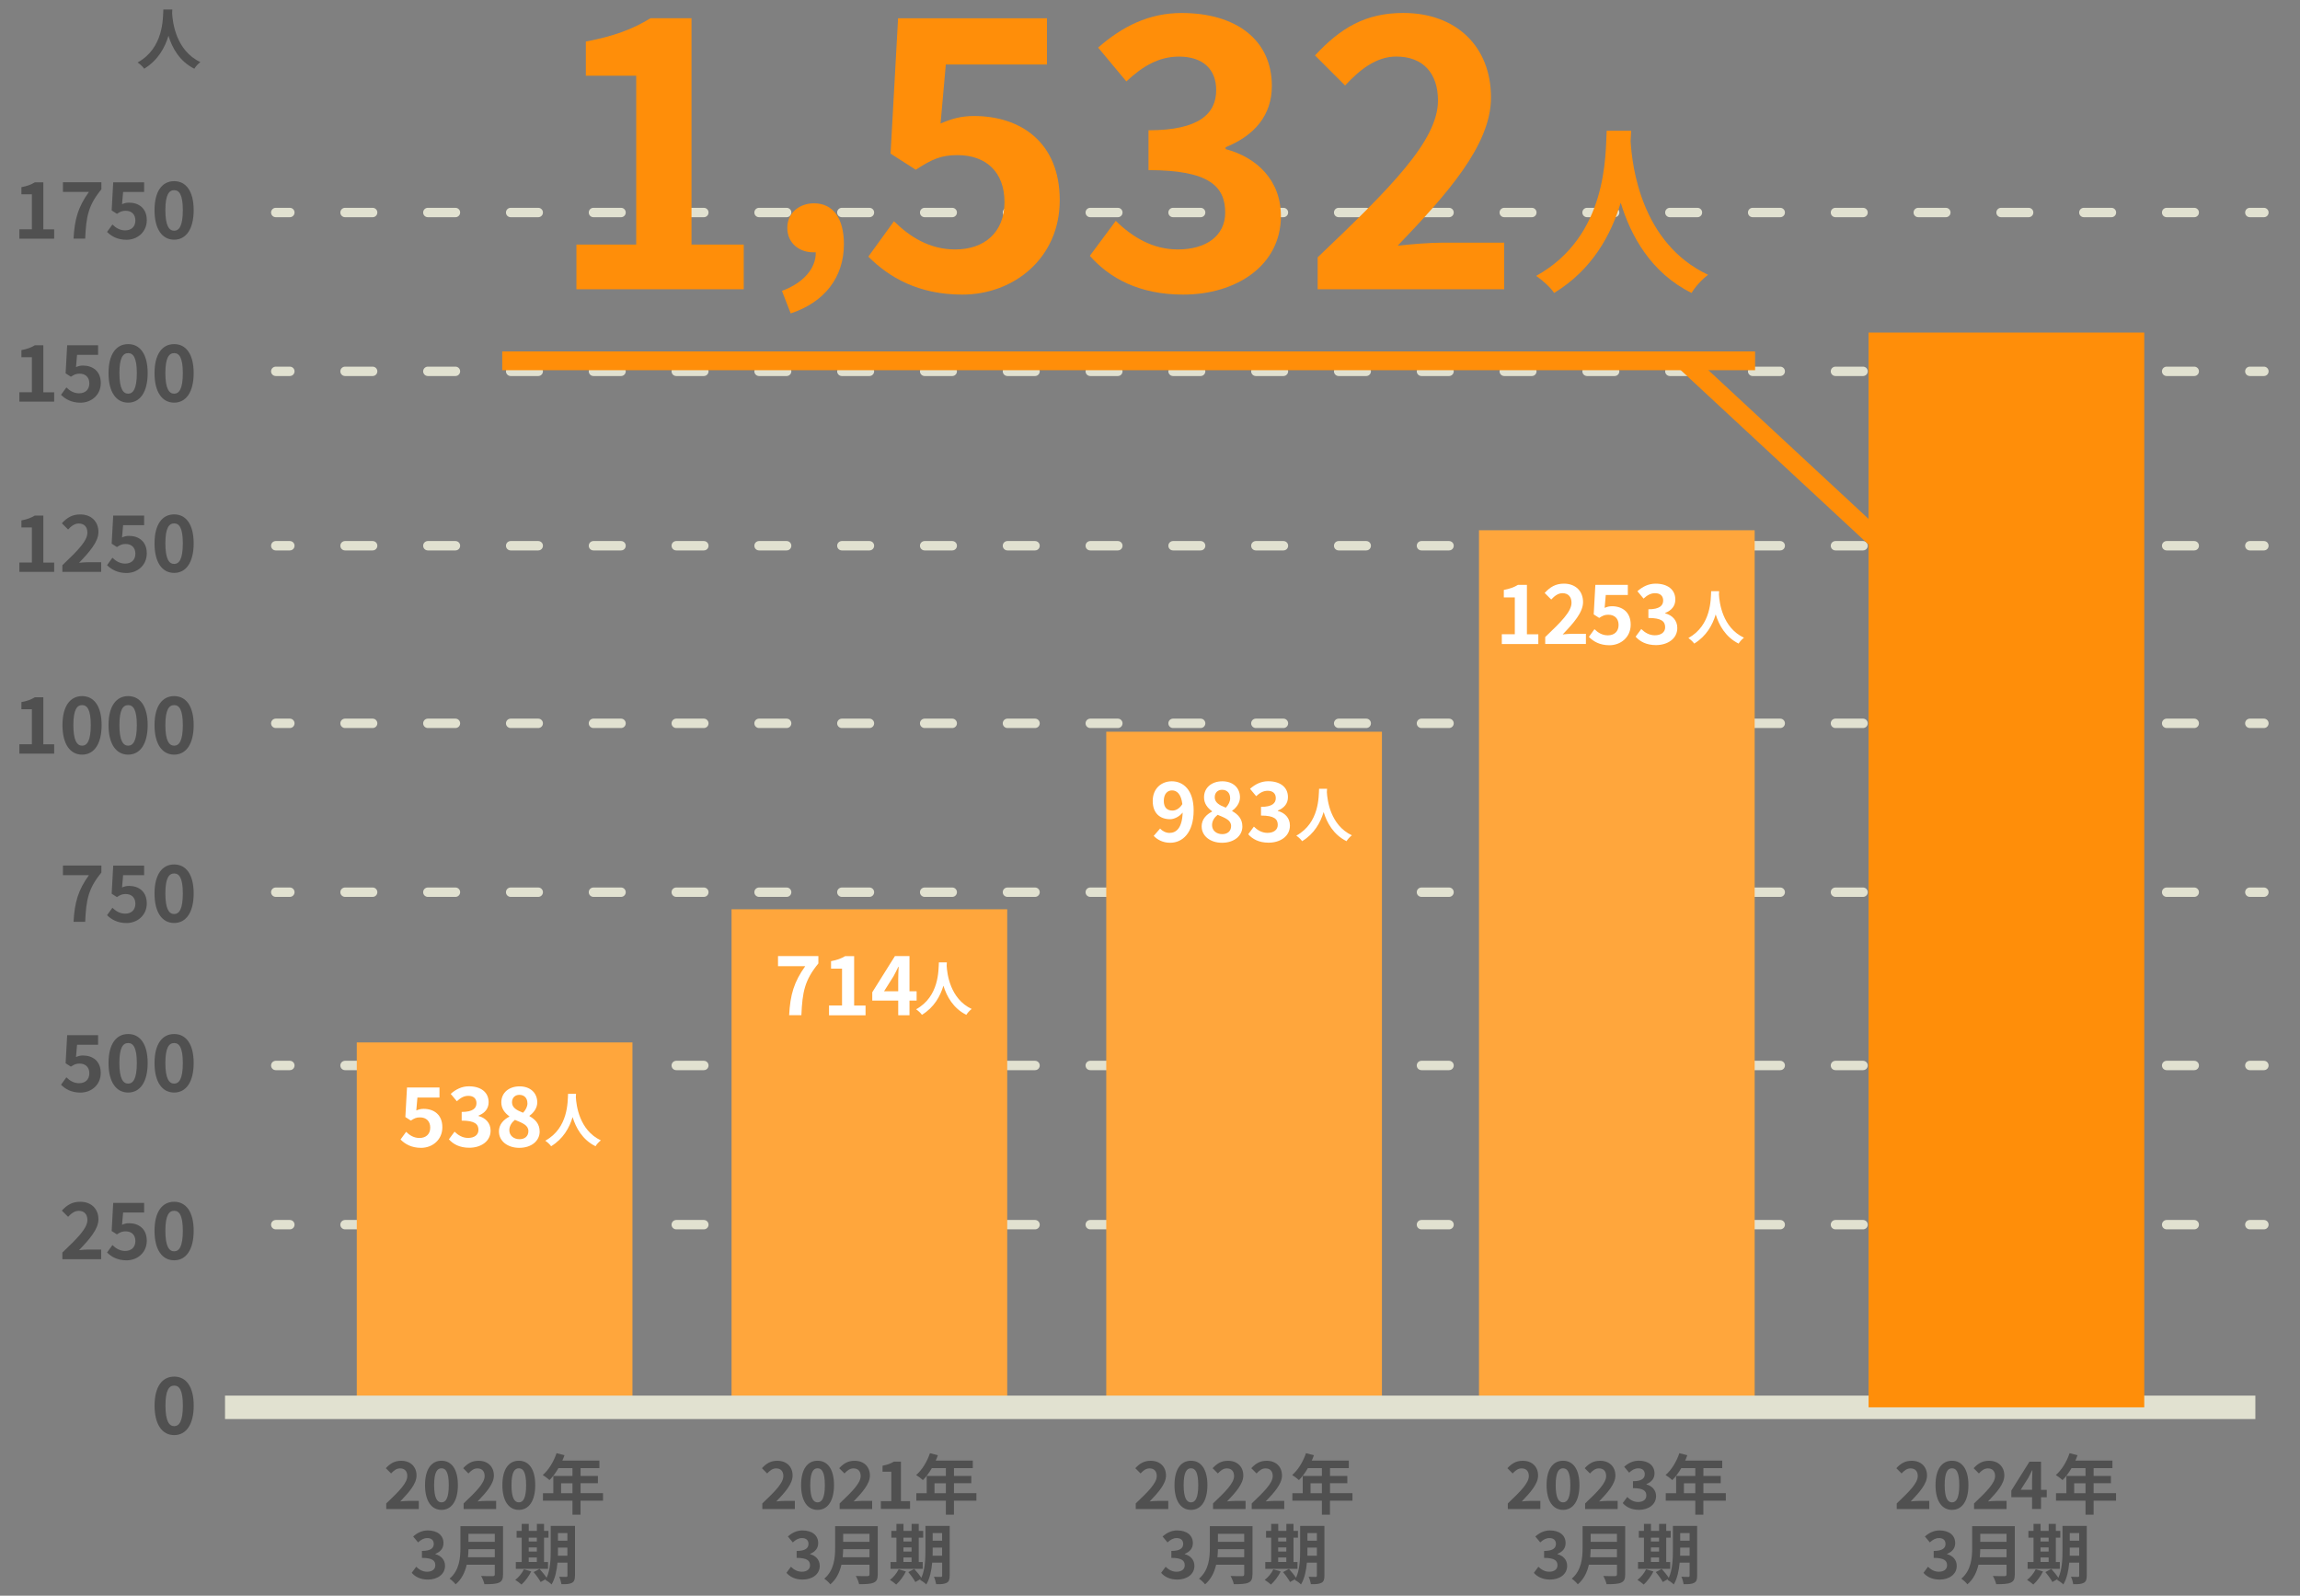 <?xml version="1.0" encoding="UTF-8"?>
<svg id="_レイヤー_2" data-name="レイヤー 2" xmlns="http://www.w3.org/2000/svg" viewBox="0 0 490 340">
  <rect x="0" y="0" width="490" height="340" fill="#808080" stroke="none"/>
  <defs>
    <style>
      .cls-1 {
        fill: #ff8e09;
      }

      .cls-1, .cls-2, .cls-3, .cls-4, .cls-5 {
        stroke-width: 0px;
      }

      .cls-6 {
        stroke-dasharray: 0 0 5.88 11.76;
      }

      .cls-6, .cls-7, .cls-3, .cls-8 {
        fill: none;
      }

      .cls-6, .cls-7, .cls-9, .cls-8 {
        stroke-miterlimit: 10;
      }

      .cls-6, .cls-9, .cls-8 {
        stroke: #e1e1d0;
      }

      .cls-6, .cls-8 {
        stroke-linecap: round;
        stroke-width: 2px;
      }

      .cls-2 {
        fill: #505050;
      }

      .cls-7 {
        stroke: #ff8e09;
        stroke-width: 4px;
      }

      .cls-9 {
        fill: #cecc67;
        stroke-width: 5px;
      }

      .cls-4 {
        fill: #fff;
      }

      .cls-5 {
        fill: #ffa63c;
      }
    </style>
  </defs>
  <g id="_レイヤー_1-2" data-name="レイヤー 1">
    <g>
      <rect class="cls-3" width="490" height="340"/>
      <g>
        <g>
          <line class="cls-8" x1="58.75" y1="260.94" x2="61.75" y2="260.94"/>
          <line class="cls-6" x1="73.51" y1="260.94" x2="473.43" y2="260.94"/>
          <line class="cls-8" x1="479.31" y1="260.94" x2="482.31" y2="260.94"/>
        </g>
        <g>
          <line class="cls-8" x1="58.75" y1="227.02" x2="61.75" y2="227.02"/>
          <line class="cls-6" x1="73.51" y1="227.02" x2="473.43" y2="227.02"/>
          <line class="cls-8" x1="479.31" y1="227.02" x2="482.31" y2="227.02"/>
        </g>
        <g>
          <line class="cls-8" x1="58.75" y1="190.1" x2="61.75" y2="190.1"/>
          <line class="cls-6" x1="73.51" y1="190.1" x2="473.43" y2="190.1"/>
          <line class="cls-8" x1="479.31" y1="190.1" x2="482.31" y2="190.1"/>
        </g>
        <g>
          <line class="cls-8" x1="58.75" y1="154.12" x2="61.75" y2="154.12"/>
          <line class="cls-6" x1="73.51" y1="154.12" x2="473.43" y2="154.12"/>
          <line class="cls-8" x1="479.31" y1="154.12" x2="482.31" y2="154.12"/>
        </g>
        <g>
          <line class="cls-8" x1="58.75" y1="116.28" x2="61.75" y2="116.28"/>
          <line class="cls-6" x1="73.51" y1="116.28" x2="473.43" y2="116.28"/>
          <line class="cls-8" x1="479.31" y1="116.28" x2="482.31" y2="116.28"/>
        </g>
        <g>
          <path class="cls-2" d="m13.29,266.88c3.21-3.06,5.33-5.16,5.33-6.94,0-1.21-.67-1.95-1.85-1.95-.9,0-1.63.6-2.26,1.28l-1.33-1.33c1.13-1.22,2.23-1.88,3.91-1.88,2.33,0,3.88,1.48,3.88,3.75,0,2.1-1.93,4.26-4.13,6.56.62-.07,1.43-.13,2.01-.13h2.7v2.06h-8.26v-1.42Z"/>
          <path class="cls-2" d="m22.82,266.85l1.13-1.56c.7.68,1.57,1.25,2.71,1.25,1.28,0,2.18-.75,2.18-2.1s-.83-2.08-2.08-2.08c-.73,0-1.13.18-1.85.65l-1.12-.72.33-5.99h6.59v2.05h-4.48l-.23,2.61c.5-.22.92-.33,1.48-.33,2.06,0,3.79,1.17,3.79,3.73s-2.03,4.18-4.31,4.18c-1.95,0-3.25-.77-4.16-1.68Z"/>
          <path class="cls-2" d="m32.92,262.24c0-4.06,1.65-6.18,4.18-6.18s4.16,2.13,4.16,6.18-1.63,6.29-4.16,6.29-4.18-2.21-4.18-6.29Zm6.03,0c0-3.33-.78-4.26-1.85-4.26s-1.87.93-1.87,4.26.8,4.38,1.87,4.38,1.85-1.03,1.85-4.38Z"/>
        </g>
        <g>
          <path class="cls-2" d="m13.01,231.11l1.13-1.56c.7.68,1.57,1.25,2.71,1.25,1.28,0,2.18-.75,2.18-2.1s-.83-2.08-2.08-2.08c-.73,0-1.13.18-1.85.65l-1.12-.72.33-5.99h6.59v2.05h-4.48l-.23,2.61c.5-.22.92-.33,1.48-.33,2.06,0,3.79,1.17,3.79,3.73s-2.03,4.18-4.31,4.18c-1.95,0-3.25-.77-4.16-1.68Z"/>
          <path class="cls-2" d="m23.12,226.5c0-4.06,1.65-6.18,4.18-6.18s4.16,2.13,4.16,6.18-1.63,6.29-4.16,6.29-4.18-2.21-4.18-6.29Zm6.03,0c0-3.33-.78-4.26-1.85-4.26s-1.87.93-1.87,4.26.8,4.38,1.87,4.38,1.85-1.03,1.85-4.38Z"/>
          <path class="cls-2" d="m32.92,226.5c0-4.06,1.65-6.18,4.18-6.18s4.16,2.13,4.16,6.18-1.63,6.29-4.16,6.29-4.18-2.21-4.18-6.29Zm6.03,0c0-3.33-.78-4.26-1.85-4.26s-1.87.93-1.87,4.26.8,4.38,1.87,4.38,1.85-1.03,1.85-4.38Z"/>
        </g>
        <g>
          <path class="cls-2" d="m18.95,186.47h-5.54v-2.05h8.19v1.5c-2.8,3.41-3.25,5.83-3.45,10.5h-2.48c.22-4.15.98-6.76,3.28-9.96Z"/>
          <path class="cls-2" d="m22.82,194.98l1.13-1.56c.7.68,1.57,1.25,2.71,1.25,1.28,0,2.18-.75,2.18-2.1s-.83-2.08-2.08-2.08c-.73,0-1.13.18-1.85.65l-1.12-.72.33-5.99h6.59v2.05h-4.48l-.23,2.61c.5-.22.92-.33,1.48-.33,2.06,0,3.79,1.17,3.79,3.73s-2.03,4.18-4.31,4.18c-1.95,0-3.25-.77-4.16-1.68Z"/>
          <path class="cls-2" d="m32.92,190.37c0-4.06,1.65-6.18,4.18-6.18s4.16,2.13,4.16,6.18-1.63,6.29-4.16,6.29-4.18-2.21-4.18-6.29Zm6.03,0c0-3.33-.78-4.26-1.85-4.26s-1.87.93-1.87,4.26.8,4.38,1.87,4.38,1.85-1.03,1.85-4.38Z"/>
        </g>
        <g>
          <path class="cls-2" d="m4.14,158.58h2.65v-7.47h-2.23v-1.51c1.23-.23,2.08-.55,2.86-1.03h1.81v10.02h2.31v1.98h-7.41v-1.98Z"/>
          <path class="cls-2" d="m13.31,154.5c0-4.06,1.65-6.18,4.18-6.18s4.16,2.13,4.16,6.18-1.63,6.29-4.16,6.29-4.18-2.21-4.18-6.29Zm6.03,0c0-3.33-.78-4.26-1.85-4.26s-1.86.93-1.86,4.26.8,4.38,1.86,4.38,1.85-1.03,1.85-4.38Z"/>
          <path class="cls-2" d="m23.12,154.5c0-4.06,1.65-6.18,4.18-6.18s4.16,2.13,4.16,6.18-1.63,6.29-4.16,6.29-4.18-2.21-4.18-6.29Zm6.03,0c0-3.33-.78-4.26-1.85-4.26s-1.86.93-1.86,4.26.8,4.38,1.86,4.38,1.85-1.03,1.85-4.38Z"/>
          <path class="cls-2" d="m32.92,154.5c0-4.06,1.65-6.18,4.18-6.18s4.16,2.13,4.16,6.18-1.63,6.29-4.16,6.29-4.18-2.21-4.18-6.29Zm6.03,0c0-3.33-.78-4.26-1.85-4.26s-1.87.93-1.87,4.26.8,4.38,1.87,4.38,1.85-1.03,1.85-4.38Z"/>
        </g>
        <g>
          <path class="cls-2" d="m4.14,119.86h2.65v-7.47h-2.23v-1.51c1.23-.23,2.08-.55,2.86-1.03h1.81v10.02h2.31v1.98h-7.41v-1.98Z"/>
          <path class="cls-2" d="m13.29,120.43c3.21-3.06,5.33-5.16,5.33-6.94,0-1.21-.67-1.95-1.85-1.95-.9,0-1.63.6-2.26,1.28l-1.33-1.33c1.13-1.22,2.23-1.88,3.91-1.88,2.33,0,3.88,1.48,3.88,3.75,0,2.1-1.93,4.26-4.13,6.56.62-.07,1.43-.13,2.01-.13h2.7v2.06h-8.26v-1.42Z"/>
          <path class="cls-2" d="m22.82,120.4l1.13-1.56c.7.68,1.57,1.25,2.71,1.25,1.28,0,2.18-.75,2.18-2.1s-.83-2.08-2.08-2.08c-.73,0-1.13.18-1.85.65l-1.12-.72.33-5.99h6.59v2.05h-4.48l-.23,2.61c.5-.22.92-.33,1.48-.33,2.06,0,3.79,1.17,3.79,3.73s-2.03,4.18-4.31,4.18c-1.95,0-3.25-.77-4.16-1.68Z"/>
          <path class="cls-2" d="m32.92,115.78c0-4.06,1.65-6.18,4.18-6.18s4.16,2.13,4.16,6.18-1.63,6.29-4.16,6.29-4.18-2.21-4.18-6.29Zm6.03,0c0-3.33-.78-4.26-1.85-4.26s-1.87.93-1.87,4.26.8,4.38,1.87,4.38,1.85-1.03,1.85-4.38Z"/>
        </g>
        <g>
          <line class="cls-8" x1="58.75" y1="79.12" x2="61.75" y2="79.12"/>
          <line class="cls-6" x1="73.51" y1="79.12" x2="473.43" y2="79.12"/>
          <line class="cls-8" x1="479.31" y1="79.12" x2="482.31" y2="79.12"/>
        </g>
        <g>
          <line class="cls-8" x1="58.75" y1="45.28" x2="61.75" y2="45.28"/>
          <line class="cls-6" x1="73.51" y1="45.28" x2="473.43" y2="45.28"/>
          <line class="cls-8" x1="479.31" y1="45.28" x2="482.31" y2="45.28"/>
        </g>
        <g>
          <path class="cls-2" d="m4.14,83.58h2.65v-7.47h-2.23v-1.51c1.23-.23,2.08-.55,2.86-1.03h1.81v10.02h2.31v1.98h-7.41v-1.98Z"/>
          <path class="cls-2" d="m13.01,84.11l1.13-1.56c.7.68,1.56,1.25,2.71,1.25,1.28,0,2.18-.75,2.18-2.1s-.83-2.08-2.08-2.08c-.73,0-1.13.18-1.85.65l-1.12-.72.33-5.99h6.59v2.05h-4.48l-.23,2.61c.5-.22.92-.33,1.48-.33,2.06,0,3.8,1.17,3.8,3.73s-2.03,4.18-4.31,4.18c-1.95,0-3.25-.77-4.16-1.68Z"/>
          <path class="cls-2" d="m23.12,79.5c0-4.06,1.65-6.18,4.18-6.18s4.16,2.13,4.16,6.18-1.63,6.29-4.16,6.29-4.18-2.21-4.18-6.29Zm6.03,0c0-3.33-.78-4.26-1.85-4.26s-1.86.93-1.86,4.26.8,4.38,1.86,4.38,1.85-1.03,1.85-4.38Z"/>
          <path class="cls-2" d="m32.92,79.5c0-4.06,1.65-6.18,4.18-6.18s4.16,2.13,4.16,6.18-1.63,6.29-4.16,6.29-4.18-2.21-4.18-6.29Zm6.03,0c0-3.33-.78-4.26-1.85-4.26s-1.87.93-1.87,4.26.8,4.38,1.87,4.38,1.85-1.03,1.85-4.38Z"/>
        </g>
        <g>
          <path class="cls-2" d="m4.14,48.86h2.65v-7.47h-2.23v-1.51c1.23-.23,2.08-.55,2.86-1.03h1.81v10.02h2.31v1.98h-7.41v-1.98Z"/>
          <path class="cls-2" d="m18.95,40.89h-5.54v-2.05h8.19v1.5c-2.8,3.41-3.25,5.83-3.45,10.5h-2.48c.22-4.15.98-6.76,3.28-9.96Z"/>
          <path class="cls-2" d="m22.82,49.4l1.13-1.56c.7.68,1.57,1.25,2.71,1.25,1.28,0,2.18-.75,2.18-2.1s-.83-2.08-2.08-2.08c-.73,0-1.13.18-1.85.65l-1.12-.72.33-5.99h6.59v2.05h-4.48l-.23,2.61c.5-.22.92-.33,1.48-.33,2.06,0,3.79,1.17,3.79,3.73s-2.03,4.18-4.31,4.18c-1.95,0-3.25-.77-4.16-1.68Z"/>
          <path class="cls-2" d="m32.92,44.78c0-4.06,1.65-6.18,4.18-6.18s4.16,2.13,4.16,6.18-1.63,6.29-4.16,6.29-4.18-2.21-4.18-6.29Zm6.03,0c0-3.33-.78-4.26-1.85-4.26s-1.87.93-1.87,4.26.8,4.38,1.87,4.38,1.85-1.03,1.85-4.38Z"/>
        </g>
        <path class="cls-2" d="m32.93,299.49c0-4.06,1.65-6.18,4.18-6.18s4.16,2.13,4.16,6.18-1.63,6.29-4.16,6.29-4.18-2.21-4.18-6.29Zm6.03,0c0-3.33-.78-4.26-1.85-4.26s-1.86.93-1.86,4.26.8,4.38,1.86,4.38,1.85-1.03,1.85-4.38Z"/>
        <path class="cls-2" d="m36.71,2.03c-.01.22-.03.5-.04.8.11,1.93.81,7.95,6.02,10.4-.52.39-1.02.96-1.29,1.41-3.16-1.57-4.72-4.44-5.51-7.02-.75,2.52-2.22,5.21-5.17,7.02-.29-.43-.84-.94-1.4-1.33,5.58-3.09,5.38-9.43,5.48-11.28h1.9Z"/>
        <rect class="cls-5" x="235.68" y="155.91" width="58.73" height="143.95"/>
        <rect class="cls-5" x="315.09" y="112.98" width="58.73" height="186.87"/>
        <rect class="cls-5" x="155.85" y="193.74" width="58.73" height="106.12"/>
        <rect class="cls-5" x="76.01" y="222.11" width="58.73" height="77.74"/>
        <line class="cls-9" x1="47.94" y1="299.86" x2="480.49" y2="299.86"/>
        <g>
          <path class="cls-2" d="m82.3,320.33c2.7-2.57,4.47-4.33,4.47-5.83,0-1.02-.56-1.63-1.55-1.63-.75,0-1.37.5-1.9,1.08l-1.12-1.12c.95-1.02,1.87-1.58,3.28-1.58,1.96,0,3.26,1.24,3.26,3.15,0,1.76-1.62,3.58-3.47,5.51.52-.06,1.2-.11,1.69-.11h2.26v1.73h-6.93v-1.19Z"/>
          <path class="cls-2" d="m90.55,316.43c0-3.41,1.38-5.19,3.51-5.19s3.49,1.79,3.49,5.19-1.37,5.28-3.49,5.28-3.51-1.86-3.51-5.28Zm5.06,0c0-2.79-.66-3.58-1.55-3.58s-1.57.78-1.57,3.58.67,3.68,1.57,3.68,1.55-.87,1.55-3.68Z"/>
          <path class="cls-2" d="m98.78,320.33c2.7-2.57,4.47-4.33,4.47-5.83,0-1.02-.56-1.63-1.55-1.63-.75,0-1.37.5-1.9,1.08l-1.12-1.12c.95-1.02,1.87-1.58,3.28-1.58,1.96,0,3.26,1.24,3.26,3.15,0,1.76-1.62,3.58-3.47,5.51.52-.06,1.2-.11,1.69-.11h2.26v1.73h-6.93v-1.19Z"/>
          <path class="cls-2" d="m107.03,316.43c0-3.41,1.38-5.19,3.51-5.19s3.49,1.79,3.49,5.19-1.37,5.28-3.49,5.28-3.51-1.86-3.51-5.28Zm5.06,0c0-2.79-.66-3.58-1.55-3.58s-1.57.78-1.57,3.58.67,3.68,1.57,3.68,1.55-.87,1.55-3.68Z"/>
          <path class="cls-2" d="m128.46,319.75h-4.78v2.99h-1.72v-2.99h-6.29v-1.59h2.21v-3.68h4.08v-1.66h-2.99c-.57.99-1.24,1.89-1.9,2.54-.32-.28-1.03-.84-1.44-1.08,1.26-1.06,2.33-2.85,2.94-4.65l1.69.43c-.13.39-.28.77-.46,1.15h7.9v1.61h-4.01v1.66h3.69v1.55h-3.69v2.12h4.78v1.59Zm-6.5-1.59v-2.12h-2.42v2.12h2.42Z"/>
          <path class="cls-2" d="m87.71,335.13l.96-1.3c.62.6,1.37,1.06,2.31,1.06,1.05,0,1.76-.5,1.76-1.37,0-.98-.6-1.58-2.85-1.58v-1.48c1.9,0,2.52-.63,2.52-1.5,0-.78-.5-1.24-1.38-1.24-.74,0-1.34.35-1.96.92l-1.05-1.26c.89-.78,1.89-1.29,3.1-1.29,2,0,3.36.98,3.36,2.71,0,1.09-.64,1.84-1.72,2.28v.07c1.16.31,2.05,1.16,2.05,2.49,0,1.84-1.66,2.92-3.63,2.92-1.64,0-2.74-.61-3.47-1.44Z"/>
          <path class="cls-2" d="m107.17,335.46c0,1.01-.24,1.48-.88,1.76-.67.29-1.65.32-3.09.32-.1-.49-.43-1.29-.7-1.75.98.06,2.15.04,2.46.04.34,0,.45-.11.45-.41v-2.03h-5.98c-.36,1.57-1.06,3.09-2.36,4.18-.25-.35-.92-.96-1.29-1.2,2.11-1.8,2.31-4.47,2.31-6.6v-4.6h9.08v10.27Zm-1.76-3.66v-1.71h-5.61c-.01.53-.04,1.12-.1,1.71h5.7Zm-5.61-4.99v1.71h5.61v-1.71h-5.61Z"/>
          <path class="cls-2" d="m113.17,334.83c-.49,1.02-1.31,2.11-2.07,2.79-.31-.29-.95-.77-1.33-.99.73-.54,1.45-1.43,1.85-2.26l1.55.46Zm3.58-.56h-6.86v-1.45h1.26v-5.19h-1.09v-1.45h1.09v-1.48h1.5v1.48h1.73v-1.48h1.52v1.48h.95v1.45h-.95v5.19h.85v1.45Zm-4.11-6.64v.81h1.73v-.81h-1.73Zm0,2.96h1.73v-.88h-1.73v.88Zm0,2.22h1.73v-.95h-1.73v.95Zm9.85,2.92c0,.82-.15,1.26-.64,1.52-.49.27-1.2.31-2.24.29-.06-.43-.27-1.16-.47-1.58.6.04,1.27.03,1.47.03.21,0,.28-.07.28-.29v-2.75h-2.12c-.15,1.65-.5,3.4-1.26,4.65-.27-.29-.95-.8-1.31-.94.04-.08.1-.15.14-.24l-1.16.66c-.28-.54-.95-1.47-1.5-2.11l1.26-.68c.5.56,1.16,1.33,1.51,1.9.81-1.75.88-4.11.88-5.93v-5.13h5.17v10.59Zm-1.61-4.26v-1.72h-2.01v.52c0,.36,0,.77-.01,1.2h2.03Zm-2.01-4.82v1.63h2.01v-1.63h-2.01Z"/>
        </g>
        <g>
          <path class="cls-2" d="m162.42,320.33c2.7-2.57,4.47-4.33,4.47-5.83,0-1.02-.56-1.63-1.55-1.63-.75,0-1.37.5-1.9,1.08l-1.12-1.12c.95-1.02,1.87-1.58,3.28-1.58,1.96,0,3.26,1.24,3.26,3.15,0,1.76-1.62,3.58-3.47,5.51.52-.06,1.2-.11,1.69-.11h2.26v1.73h-6.93v-1.19Z"/>
          <path class="cls-2" d="m170.67,316.43c0-3.41,1.38-5.19,3.51-5.19s3.5,1.79,3.5,5.19-1.37,5.28-3.5,5.28-3.51-1.86-3.51-5.28Zm5.06,0c0-2.79-.66-3.58-1.55-3.58s-1.56.78-1.56,3.58.67,3.68,1.56,3.68,1.55-.87,1.55-3.68Z"/>
          <path class="cls-2" d="m178.89,320.33c2.7-2.57,4.47-4.33,4.47-5.83,0-1.02-.56-1.63-1.55-1.63-.75,0-1.37.5-1.9,1.08l-1.12-1.12c.95-1.02,1.87-1.58,3.28-1.58,1.96,0,3.26,1.24,3.26,3.15,0,1.76-1.62,3.58-3.47,5.51.52-.06,1.2-.11,1.69-.11h2.26v1.73h-6.93v-1.19Z"/>
          <path class="cls-2" d="m187.67,319.85h2.22v-6.28h-1.87v-1.27c1.03-.2,1.75-.46,2.4-.87h1.52v8.41h1.94v1.66h-6.22v-1.66Z"/>
          <path class="cls-2" d="m208.01,319.75h-4.78v2.99h-1.72v-2.99h-6.29v-1.59h2.21v-3.68h4.08v-1.66h-2.99c-.57.99-1.24,1.89-1.9,2.54-.32-.28-1.03-.84-1.44-1.08,1.26-1.06,2.33-2.85,2.94-4.65l1.69.43c-.13.39-.28.77-.46,1.15h7.9v1.61h-4.01v1.66h3.69v1.55h-3.69v2.12h4.78v1.59Zm-6.5-1.59v-2.12h-2.42v2.12h2.42Z"/>
          <path class="cls-2" d="m167.54,335.13l.96-1.3c.62.6,1.37,1.06,2.31,1.06,1.05,0,1.76-.5,1.76-1.37,0-.98-.6-1.58-2.85-1.58v-1.48c1.9,0,2.52-.63,2.52-1.5,0-.78-.5-1.24-1.38-1.24-.74,0-1.34.35-1.96.92l-1.05-1.26c.89-.78,1.89-1.29,3.1-1.29,2,0,3.36.98,3.36,2.71,0,1.09-.64,1.84-1.72,2.28v.07c1.16.31,2.05,1.16,2.05,2.49,0,1.84-1.66,2.92-3.63,2.92-1.64,0-2.74-.61-3.47-1.44Z"/>
          <path class="cls-2" d="m187,335.46c0,1.01-.24,1.48-.88,1.76-.67.29-1.65.32-3.09.32-.1-.49-.43-1.29-.7-1.75.98.06,2.15.04,2.46.04.34,0,.45-.11.45-.41v-2.03h-5.98c-.36,1.57-1.06,3.09-2.36,4.18-.25-.35-.92-.96-1.29-1.2,2.11-1.8,2.31-4.47,2.31-6.6v-4.6h9.08v10.27Zm-1.76-3.66v-1.71h-5.61c-.01.53-.04,1.12-.1,1.71h5.7Zm-5.61-4.99v1.71h5.61v-1.71h-5.61Z"/>
          <path class="cls-2" d="m193,334.83c-.49,1.02-1.31,2.11-2.07,2.79-.31-.29-.95-.77-1.33-.99.73-.54,1.45-1.43,1.85-2.26l1.55.46Zm3.58-.56h-6.86v-1.45h1.26v-5.19h-1.09v-1.45h1.09v-1.48h1.5v1.48h1.73v-1.48h1.52v1.48h.95v1.45h-.95v5.19h.85v1.45Zm-4.11-6.64v.81h1.73v-.81h-1.73Zm0,2.96h1.73v-.88h-1.73v.88Zm0,2.22h1.73v-.95h-1.73v.95Zm9.85,2.92c0,.82-.15,1.26-.64,1.52-.49.27-1.2.31-2.24.29-.06-.43-.27-1.16-.47-1.58.6.04,1.27.03,1.47.03.21,0,.28-.07.28-.29v-2.75h-2.12c-.15,1.65-.5,3.4-1.26,4.65-.27-.29-.95-.8-1.31-.94.04-.08.1-.15.14-.24l-1.16.66c-.28-.54-.95-1.47-1.5-2.11l1.26-.68c.5.56,1.16,1.33,1.51,1.9.81-1.75.88-4.11.88-5.93v-5.13h5.17v10.59Zm-1.61-4.26v-1.72h-2.01v.52c0,.36,0,.77-.01,1.2h2.03Zm-2.01-4.82v1.63h2.01v-1.63h-2.01Z"/>
        </g>
        <g>
          <path class="cls-2" d="m241.97,320.33c2.7-2.57,4.47-4.33,4.47-5.83,0-1.02-.56-1.63-1.55-1.63-.75,0-1.37.5-1.9,1.08l-1.12-1.12c.95-1.02,1.87-1.58,3.28-1.58,1.96,0,3.26,1.24,3.26,3.15,0,1.76-1.62,3.58-3.47,5.51.52-.06,1.2-.11,1.69-.11h2.26v1.73h-6.93v-1.19Z"/>
          <path class="cls-2" d="m250.22,316.43c0-3.41,1.38-5.19,3.51-5.19s3.5,1.79,3.5,5.19-1.37,5.28-3.5,5.28-3.51-1.86-3.51-5.28Zm5.06,0c0-2.79-.66-3.58-1.55-3.58s-1.56.78-1.56,3.58.67,3.68,1.56,3.68,1.55-.87,1.55-3.68Z"/>
          <path class="cls-2" d="m258.44,320.33c2.7-2.57,4.47-4.33,4.47-5.83,0-1.02-.56-1.63-1.55-1.63-.75,0-1.37.5-1.9,1.08l-1.12-1.12c.95-1.02,1.87-1.58,3.28-1.58,1.96,0,3.26,1.24,3.26,3.15,0,1.76-1.62,3.58-3.47,5.51.52-.06,1.2-.11,1.69-.11h2.26v1.73h-6.93v-1.19Z"/>
          <path class="cls-2" d="m266.68,320.33c2.7-2.57,4.47-4.33,4.47-5.83,0-1.02-.56-1.63-1.55-1.63-.75,0-1.37.5-1.9,1.08l-1.12-1.12c.95-1.02,1.87-1.58,3.28-1.58,1.96,0,3.26,1.24,3.26,3.15,0,1.76-1.62,3.58-3.47,5.51.52-.06,1.2-.11,1.69-.11h2.26v1.73h-6.93v-1.19Z"/>
          <path class="cls-2" d="m288.12,319.75h-4.78v2.99h-1.72v-2.99h-6.29v-1.59h2.21v-3.68h4.08v-1.66h-2.99c-.57.99-1.24,1.89-1.9,2.54-.32-.28-1.03-.84-1.44-1.08,1.26-1.06,2.33-2.85,2.94-4.65l1.69.43c-.13.39-.28.77-.46,1.15h7.9v1.61h-4.01v1.66h3.69v1.55h-3.69v2.12h4.78v1.59Zm-6.5-1.59v-2.12h-2.42v2.12h2.42Z"/>
          <path class="cls-2" d="m247.37,335.13l.96-1.3c.62.6,1.37,1.06,2.31,1.06,1.05,0,1.76-.5,1.76-1.37,0-.98-.6-1.58-2.85-1.58v-1.48c1.9,0,2.52-.63,2.52-1.5,0-.78-.5-1.24-1.38-1.24-.74,0-1.34.35-1.96.92l-1.05-1.26c.89-.78,1.89-1.29,3.1-1.29,2,0,3.35.98,3.35,2.71,0,1.09-.64,1.84-1.72,2.28v.07c1.16.31,2.05,1.16,2.05,2.49,0,1.84-1.66,2.92-3.63,2.92-1.63,0-2.74-.61-3.47-1.44Z"/>
          <path class="cls-2" d="m266.83,335.46c0,1.01-.24,1.48-.88,1.76-.67.29-1.65.32-3.09.32-.1-.49-.43-1.29-.7-1.75.98.06,2.15.04,2.46.04.34,0,.45-.11.45-.41v-2.03h-5.98c-.36,1.57-1.06,3.09-2.36,4.18-.25-.35-.92-.96-1.29-1.2,2.11-1.8,2.31-4.47,2.31-6.6v-4.6h9.09v10.27Zm-1.76-3.66v-1.71h-5.6c-.01.53-.04,1.12-.1,1.71h5.7Zm-5.6-4.99v1.71h5.6v-1.71h-5.6Z"/>
          <path class="cls-2" d="m272.84,334.83c-.49,1.02-1.31,2.11-2.07,2.79-.31-.29-.95-.77-1.33-.99.73-.54,1.45-1.43,1.84-2.26l1.55.46Zm3.58-.56h-6.86v-1.45h1.26v-5.19h-1.09v-1.45h1.09v-1.48h1.5v1.48h1.73v-1.48h1.52v1.48h.95v1.45h-.95v5.19h.85v1.45Zm-4.11-6.64v.81h1.73v-.81h-1.73Zm0,2.96h1.73v-.88h-1.73v.88Zm0,2.22h1.73v-.95h-1.73v.95Zm9.85,2.92c0,.82-.15,1.26-.64,1.52s-1.2.31-2.24.29c-.06-.43-.27-1.16-.48-1.58.6.04,1.27.03,1.47.03.21,0,.28-.07.28-.29v-2.75h-2.12c-.15,1.65-.5,3.4-1.26,4.65-.27-.29-.95-.8-1.31-.94.04-.08.1-.15.14-.24l-1.16.66c-.28-.54-.95-1.47-1.5-2.11l1.26-.68c.5.56,1.16,1.33,1.51,1.9.81-1.75.88-4.11.88-5.93v-5.13h5.17v10.59Zm-1.61-4.26v-1.72h-2.01v.52c0,.36,0,.77-.01,1.2h2.03Zm-2.01-4.82v1.63h2.01v-1.63h-2.01Z"/>
        </g>
        <g>
          <path class="cls-2" d="m321.24,320.33c2.7-2.57,4.47-4.33,4.47-5.83,0-1.02-.56-1.63-1.55-1.63-.75,0-1.37.5-1.9,1.08l-1.12-1.12c.95-1.02,1.87-1.58,3.28-1.58,1.96,0,3.26,1.24,3.26,3.15,0,1.76-1.62,3.58-3.47,5.51.52-.06,1.2-.11,1.69-.11h2.26v1.73h-6.93v-1.19Z"/>
          <path class="cls-2" d="m329.49,316.43c0-3.41,1.38-5.19,3.51-5.19s3.49,1.79,3.49,5.19-1.37,5.28-3.49,5.28-3.51-1.86-3.51-5.28Zm5.06,0c0-2.79-.66-3.58-1.55-3.58s-1.57.78-1.57,3.58.67,3.68,1.57,3.68,1.55-.87,1.55-3.68Z"/>
          <path class="cls-2" d="m337.71,320.33c2.7-2.57,4.47-4.33,4.47-5.83,0-1.02-.56-1.63-1.55-1.63-.75,0-1.37.5-1.9,1.08l-1.12-1.12c.95-1.02,1.87-1.58,3.28-1.58,1.96,0,3.26,1.24,3.26,3.15,0,1.76-1.62,3.58-3.47,5.51.52-.06,1.2-.11,1.69-.11h2.26v1.73h-6.93v-1.19Z"/>
          <path class="cls-2" d="m345.71,320.27l.96-1.3c.62.6,1.37,1.06,2.31,1.06,1.05,0,1.76-.5,1.76-1.37,0-.98-.6-1.58-2.85-1.58v-1.48c1.9,0,2.52-.63,2.52-1.5,0-.78-.5-1.24-1.38-1.24-.74,0-1.34.35-1.96.92l-1.05-1.26c.89-.78,1.89-1.29,3.1-1.29,2,0,3.36.98,3.36,2.71,0,1.09-.64,1.84-1.72,2.28v.07c1.16.31,2.05,1.16,2.05,2.49,0,1.84-1.66,2.92-3.63,2.92-1.64,0-2.74-.61-3.47-1.44Z"/>
          <path class="cls-2" d="m367.67,319.75h-4.78v2.99h-1.72v-2.99h-6.29v-1.59h2.21v-3.68h4.08v-1.66h-2.99c-.57.99-1.24,1.89-1.9,2.54-.32-.28-1.03-.84-1.44-1.08,1.26-1.06,2.33-2.85,2.94-4.65l1.69.43c-.13.39-.28.77-.46,1.15h7.9v1.61h-4.01v1.66h3.69v1.55h-3.69v2.12h4.78v1.59Zm-6.5-1.59v-2.12h-2.42v2.12h2.42Z"/>
          <path class="cls-2" d="m326.78,335.13l.96-1.3c.62.6,1.37,1.06,2.31,1.06,1.05,0,1.76-.5,1.76-1.37,0-.98-.6-1.58-2.85-1.58v-1.48c1.9,0,2.52-.63,2.52-1.5,0-.78-.5-1.24-1.38-1.24-.74,0-1.34.35-1.96.92l-1.05-1.26c.89-.78,1.89-1.29,3.1-1.29,2,0,3.35.98,3.35,2.71,0,1.09-.64,1.84-1.72,2.28v.07c1.16.31,2.05,1.16,2.05,2.49,0,1.84-1.66,2.92-3.63,2.92-1.63,0-2.74-.61-3.47-1.44Z"/>
          <path class="cls-2" d="m346.24,335.46c0,1.01-.24,1.48-.88,1.76-.67.29-1.65.32-3.09.32-.1-.49-.43-1.29-.7-1.75.98.06,2.15.04,2.46.04.33,0,.45-.11.45-.41v-2.03h-5.98c-.36,1.57-1.06,3.09-2.36,4.18-.25-.35-.92-.96-1.29-1.2,2.11-1.8,2.31-4.47,2.31-6.6v-4.6h9.08v10.27Zm-1.76-3.66v-1.71h-5.6c-.01.53-.04,1.12-.1,1.71h5.7Zm-5.6-4.99v1.71h5.6v-1.71h-5.6Z"/>
          <path class="cls-2" d="m352.25,334.83c-.49,1.02-1.31,2.11-2.07,2.79-.31-.29-.95-.77-1.33-.99.73-.54,1.45-1.43,1.84-2.26l1.55.46Zm3.58-.56h-6.86v-1.45h1.26v-5.19h-1.09v-1.45h1.09v-1.48h1.5v1.48h1.73v-1.48h1.52v1.48h.95v1.45h-.95v5.19h.85v1.45Zm-4.11-6.64v.81h1.73v-.81h-1.73Zm0,2.96h1.73v-.88h-1.73v.88Zm0,2.22h1.73v-.95h-1.73v.95Zm9.85,2.92c0,.82-.15,1.26-.64,1.52-.49.27-1.2.31-2.24.29-.06-.43-.27-1.16-.48-1.58.6.04,1.27.03,1.47.03.21,0,.28-.07.28-.29v-2.75h-2.12c-.15,1.65-.5,3.4-1.26,4.65-.27-.29-.95-.8-1.31-.94.04-.08.1-.15.14-.24l-1.16.66c-.28-.54-.95-1.47-1.5-2.11l1.26-.68c.5.56,1.16,1.33,1.51,1.9.81-1.75.88-4.11.88-5.93v-5.13h5.17v10.59Zm-1.61-4.26v-1.72h-2.01v.52c0,.36,0,.77-.01,1.2h2.03Zm-2.01-4.82v1.63h2.01v-1.63h-2.01Z"/>
        </g>
        <rect class="cls-1" x="398.09" y="70.86" width="58.73" height="229"/>
        <g>
          <path class="cls-2" d="m404.1,320.33c2.7-2.57,4.47-4.33,4.47-5.83,0-1.02-.56-1.63-1.55-1.63-.75,0-1.37.5-1.9,1.08l-1.12-1.12c.95-1.02,1.87-1.58,3.28-1.58,1.96,0,3.26,1.24,3.26,3.15,0,1.76-1.62,3.58-3.47,5.51.52-.06,1.2-.11,1.69-.11h2.26v1.73h-6.93v-1.19Z"/>
          <path class="cls-2" d="m412.35,316.43c0-3.41,1.38-5.19,3.51-5.19s3.5,1.79,3.5,5.19-1.37,5.28-3.5,5.28-3.51-1.86-3.51-5.28Zm5.06,0c0-2.79-.66-3.58-1.55-3.58s-1.56.78-1.56,3.58.67,3.68,1.56,3.68,1.55-.87,1.55-3.68Z"/>
          <path class="cls-2" d="m420.57,320.33c2.7-2.57,4.47-4.33,4.47-5.83,0-1.02-.56-1.63-1.55-1.63-.75,0-1.37.5-1.9,1.08l-1.12-1.12c.95-1.02,1.87-1.58,3.28-1.58,1.96,0,3.26,1.24,3.26,3.15,0,1.76-1.62,3.58-3.47,5.51.52-.06,1.2-.11,1.69-.11h2.26v1.73h-6.93v-1.19Z"/>
          <path class="cls-2" d="m432.92,319.01h-4.42v-1.41l3.86-6.16h2.47v6h1.22v1.58h-1.22v2.5h-1.91v-2.5Zm0-1.58v-2.01c0-.6.04-1.55.07-2.15h-.06c-.25.54-.53,1.06-.82,1.62l-1.61,2.54h2.42Z"/>
          <path class="cls-2" d="m450.81,319.75h-4.78v2.99h-1.72v-2.99h-6.29v-1.59h2.21v-3.68h4.08v-1.66h-2.99c-.57.99-1.24,1.89-1.9,2.54-.32-.28-1.04-.84-1.44-1.08,1.26-1.06,2.33-2.85,2.93-4.65l1.69.43c-.13.39-.28.77-.46,1.15h7.9v1.61h-4.01v1.66h3.69v1.55h-3.69v2.12h4.78v1.59Zm-6.5-1.59v-2.12h-2.42v2.12h2.42Z"/>
          <path class="cls-2" d="m409.78,335.13l.96-1.3c.62.6,1.37,1.06,2.31,1.06,1.05,0,1.76-.5,1.76-1.37,0-.98-.6-1.58-2.85-1.58v-1.48c1.9,0,2.52-.63,2.52-1.5,0-.78-.5-1.24-1.38-1.24-.74,0-1.34.35-1.96.92l-1.05-1.26c.89-.78,1.89-1.29,3.1-1.29,2,0,3.35.98,3.35,2.71,0,1.09-.64,1.84-1.72,2.28v.07c1.16.31,2.05,1.16,2.05,2.49,0,1.84-1.66,2.92-3.63,2.92-1.63,0-2.74-.61-3.47-1.44Z"/>
          <path class="cls-2" d="m429.24,335.46c0,1.01-.24,1.48-.88,1.76-.67.29-1.65.32-3.09.32-.1-.49-.43-1.29-.7-1.75.98.06,2.15.04,2.46.04.33,0,.45-.11.45-.41v-2.03h-5.98c-.36,1.57-1.06,3.09-2.36,4.18-.25-.35-.92-.96-1.29-1.2,2.11-1.8,2.31-4.47,2.31-6.6v-4.6h9.08v10.27Zm-1.76-3.66v-1.71h-5.6c-.01.53-.04,1.12-.1,1.71h5.7Zm-5.6-4.99v1.71h5.6v-1.71h-5.6Z"/>
          <path class="cls-2" d="m435.25,334.83c-.49,1.02-1.31,2.11-2.07,2.79-.31-.29-.95-.77-1.33-.99.73-.54,1.45-1.43,1.84-2.26l1.55.46Zm3.58-.56h-6.86v-1.45h1.26v-5.19h-1.09v-1.45h1.09v-1.48h1.5v1.48h1.73v-1.48h1.52v1.48h.95v1.45h-.95v5.19h.85v1.45Zm-4.11-6.64v.81h1.73v-.81h-1.73Zm0,2.96h1.73v-.88h-1.73v.88Zm0,2.22h1.73v-.95h-1.73v.95Zm9.85,2.92c0,.82-.15,1.26-.64,1.52-.49.27-1.2.31-2.24.29-.06-.43-.27-1.16-.48-1.58.6.04,1.27.03,1.47.03.21,0,.28-.07.28-.29v-2.75h-2.12c-.15,1.65-.5,3.4-1.26,4.65-.27-.29-.95-.8-1.31-.94.04-.08.1-.15.14-.24l-1.16.66c-.28-.54-.95-1.47-1.5-2.11l1.26-.68c.5.56,1.16,1.33,1.51,1.9.81-1.75.88-4.11.88-5.93v-5.13h5.17v10.59Zm-1.61-4.26v-1.72h-2.01v.52c0,.36,0,.77-.01,1.2h2.03Zm-2.01-4.82v1.63h2.01v-1.63h-2.01Z"/>
        </g>
        <line class="cls-7" x1="373.91" y1="76.88" x2="107" y2="76.88"/>
        <line class="cls-7" x1="359" y1="77" x2="401" y2="116"/>
        <g>
          <g>
            <path class="cls-4" d="m85.33,242.8l1.19-1.64c.73.72,1.64,1.31,2.85,1.31,1.35,0,2.29-.79,2.29-2.2s-.88-2.19-2.19-2.19c-.77,0-1.19.19-1.94.68l-1.17-.75.35-6.3h6.92v2.15h-4.7l-.24,2.75c.52-.23.96-.35,1.56-.35,2.17,0,3.99,1.22,3.99,3.92s-2.13,4.39-4.53,4.39c-2.05,0-3.41-.8-4.37-1.77Z"/>
            <path class="cls-4" d="m95.63,242.76l1.21-1.63c.77.75,1.71,1.33,2.89,1.33,1.31,0,2.2-.63,2.2-1.71,0-1.22-.75-1.98-3.57-1.98v-1.85c2.38,0,3.15-.79,3.15-1.87,0-.98-.63-1.56-1.73-1.56-.93,0-1.68.44-2.45,1.15l-1.31-1.57c1.12-.98,2.36-1.61,3.88-1.61,2.5,0,4.2,1.22,4.2,3.39,0,1.36-.8,2.31-2.15,2.85v.09c1.45.38,2.57,1.45,2.57,3.11,0,2.31-2.08,3.65-4.55,3.65-2.05,0-3.43-.77-4.34-1.8Z"/>
            <path class="cls-4" d="m106.29,241.1c0-1.56,1.03-2.55,2.22-3.18v-.07c-.98-.72-1.71-1.64-1.71-2.97,0-2.08,1.66-3.41,3.9-3.41s3.76,1.36,3.76,3.43c0,1.24-.84,2.26-1.66,2.83v.09c1.17.66,2.17,1.59,2.17,3.29,0,1.96-1.73,3.46-4.35,3.46-2.46,0-4.32-1.43-4.32-3.46Zm6.28-.09c0-1.26-1.21-1.71-2.87-2.4-.68.54-1.19,1.31-1.19,2.2,0,1.17.96,1.92,2.17,1.92,1.1,0,1.89-.61,1.89-1.73Zm-.21-5.95c0-1.05-.63-1.78-1.71-1.78-.87,0-1.57.56-1.57,1.59,0,1.15,1.01,1.7,2.36,2.22.59-.63.93-1.31.93-2.03Z"/>
          </g>
          <path class="cls-4" d="m122.72,233.06c-.01.2-.03.45-.04.71.1,1.71.72,7.04,5.33,9.21-.46.35-.9.85-1.14,1.25-2.8-1.39-4.18-3.93-4.88-6.21-.67,2.23-1.97,4.62-4.58,6.21-.26-.38-.74-.83-1.24-1.18,4.94-2.73,4.76-8.35,4.85-9.99h1.68Z"/>
        </g>
        <g>
          <g>
            <path class="cls-4" d="m171.57,205.86h-5.82v-2.15h8.6v1.57c-2.94,3.58-3.41,6.12-3.62,11.03h-2.61c.23-4.35,1.03-7.1,3.44-10.46Z"/>
            <path class="cls-4" d="m176.61,214.24h2.78v-7.85h-2.34v-1.59c1.29-.25,2.19-.58,3.01-1.08h1.91v10.53h2.43v2.08h-7.78v-2.08Z"/>
            <path class="cls-4" d="m191.36,213.19h-5.53v-1.77l4.83-7.71h3.1v7.5h1.52v1.98h-1.52v3.13h-2.4v-3.13Zm0-1.98v-2.52c0-.75.05-1.94.09-2.69h-.07c-.31.68-.66,1.33-1.03,2.03l-2.01,3.18h3.02Z"/>
          </g>
          <path class="cls-4" d="m201.72,205.06c-.01.2-.03.45-.04.71.1,1.71.72,7.04,5.33,9.21-.46.35-.9.85-1.14,1.25-2.8-1.39-4.18-3.93-4.88-6.21-.67,2.23-1.97,4.62-4.58,6.21-.26-.38-.74-.83-1.24-1.18,4.94-2.73,4.76-8.35,4.85-9.99h1.68Z"/>
        </g>
        <g>
          <g>
            <path class="cls-4" d="m245.79,178.1l1.36-1.56c.45.52,1.24.93,1.99.93,1.49,0,2.71-1.08,2.82-4.34-.72.89-1.82,1.42-2.66,1.42-2.17,0-3.72-1.26-3.72-3.9s1.85-4.18,4.07-4.18c2.45,0,4.65,1.87,4.65,6.21,0,4.81-2.4,6.89-5,6.89-1.59,0-2.76-.68-3.51-1.47Zm4-5.39c.68,0,1.5-.4,2.1-1.38-.26-2.12-1.14-2.92-2.2-2.92-.96,0-1.75.73-1.75,2.24,0,1.42.72,2.06,1.85,2.06Z"/>
            <path class="cls-4" d="m256,176.1c0-1.56,1.03-2.55,2.22-3.18v-.07c-.98-.72-1.71-1.64-1.71-2.97,0-2.08,1.66-3.41,3.9-3.41s3.76,1.36,3.76,3.43c0,1.24-.84,2.26-1.66,2.83v.09c1.17.66,2.17,1.59,2.17,3.29,0,1.96-1.73,3.46-4.35,3.46-2.46,0-4.32-1.43-4.32-3.46Zm6.28-.09c0-1.26-1.21-1.71-2.87-2.4-.68.54-1.19,1.31-1.19,2.2,0,1.17.96,1.92,2.17,1.92,1.1,0,1.89-.61,1.89-1.73Zm-.21-5.95c0-1.05-.63-1.78-1.71-1.78-.87,0-1.57.56-1.57,1.59,0,1.15,1.01,1.7,2.36,2.22.59-.63.93-1.31.93-2.03Z"/>
            <path class="cls-4" d="m265.92,177.76l1.21-1.63c.77.75,1.71,1.33,2.89,1.33,1.31,0,2.2-.63,2.2-1.71,0-1.22-.75-1.98-3.57-1.98v-1.85c2.38,0,3.15-.79,3.15-1.87,0-.98-.63-1.56-1.73-1.56-.93,0-1.68.44-2.45,1.15l-1.31-1.57c1.12-.98,2.36-1.61,3.88-1.61,2.5,0,4.2,1.22,4.2,3.39,0,1.36-.8,2.31-2.15,2.85v.09c1.45.38,2.57,1.45,2.57,3.11,0,2.31-2.08,3.65-4.55,3.65-2.05,0-3.43-.77-4.34-1.8Z"/>
          </g>
          <path class="cls-4" d="m282.72,168.06c-.01.2-.03.45-.04.71.1,1.71.72,7.04,5.33,9.21-.46.35-.9.85-1.14,1.25-2.8-1.39-4.18-3.93-4.88-6.21-.67,2.23-1.97,4.62-4.58,6.21-.26-.38-.74-.83-1.24-1.18,4.94-2.73,4.76-8.35,4.85-9.99h1.68Z"/>
        </g>
        <g>
          <g>
            <path class="cls-1" d="m122.8,52.11h12.74V16.14h-10.73v-7.29c5.93-1.12,10.01-2.64,13.78-4.97h8.73v48.23h11.13v9.53h-35.65v-9.53Z"/>
            <path class="cls-1" d="m166.59,61.98c4.68-1.74,7.26-4.86,7.2-8.22h-.54c-2.88,0-5.52-1.86-5.52-5.22,0-3.18,2.58-5.22,5.7-5.22,4.08,0,6.36,3.24,6.36,8.7,0,7.02-4.08,12.36-11.34,14.76l-1.86-4.8Z"/>
            <path class="cls-1" d="m185,54.67l5.45-7.53c3.36,3.29,7.53,6.01,13.06,6.01,6.17,0,10.49-3.61,10.49-10.09s-4.01-10.01-10.01-10.01c-3.52,0-5.45.88-8.89,3.12l-5.37-3.44,1.6-28.84h31.72v9.85h-21.55l-1.12,12.58c2.4-1.04,4.41-1.6,7.13-1.6,9.93,0,18.26,5.61,18.26,17.94s-9.77,20.11-20.75,20.11c-9.37,0-15.62-3.68-20.03-8.09Z"/>
            <path class="cls-1" d="m232.18,54.51l5.53-7.45c3.52,3.45,7.85,6.09,13.22,6.09,6.01,0,10.09-2.88,10.09-7.85,0-5.61-3.45-9.05-16.34-9.05v-8.49c10.9,0,14.42-3.61,14.42-8.57,0-4.49-2.88-7.13-7.93-7.13-4.25,0-7.69,2-11.21,5.29l-6.01-7.21c5.13-4.49,10.81-7.37,17.78-7.37,11.46,0,19.23,5.61,19.23,15.54,0,6.25-3.69,10.57-9.85,13.06v.4c6.65,1.76,11.78,6.65,11.78,14.26,0,10.57-9.53,16.74-20.83,16.74-9.37,0-15.7-3.52-19.87-8.25Z"/>
            <path class="cls-1" d="m280.72,54.83c15.46-14.74,25.63-24.83,25.63-33.41,0-5.85-3.2-9.37-8.89-9.37-4.33,0-7.85,2.88-10.9,6.17l-6.41-6.41c5.45-5.85,10.73-9.05,18.83-9.05,11.22,0,18.67,7.13,18.67,18.02,0,10.09-9.29,20.51-19.87,31.56,2.96-.32,6.89-.64,9.69-.64h12.98v9.93h-39.73v-6.81Z"/>
          </g>
          <path class="cls-1" d="m347.51,27.86c-.04.61-.08,1.38-.12,2.18.31,5.29,2.22,21.8,16.51,28.51-1.42,1.07-2.8,2.64-3.52,3.87-8.66-4.29-12.95-12.18-15.1-19.23-2.07,6.9-6.09,14.29-14.18,19.23-.8-1.19-2.3-2.57-3.83-3.64,15.29-8.47,14.75-25.86,15.02-30.92h5.21Z"/>
        </g>
      </g>
      <g>
        <g>
          <path class="cls-4" d="m319.94,135.14h2.78v-7.85h-2.34v-1.59c1.29-.25,2.19-.58,3.01-1.08h1.91v10.53h2.43v2.08h-7.78v-2.08Z"/>
          <path class="cls-4" d="m329.2,135.73c3.38-3.22,5.6-5.42,5.6-7.29,0-1.28-.7-2.05-1.94-2.05-.94,0-1.71.63-2.38,1.35l-1.4-1.4c1.19-1.28,2.34-1.98,4.11-1.98,2.45,0,4.07,1.56,4.07,3.93,0,2.2-2.03,4.48-4.34,6.89.65-.07,1.5-.14,2.12-.14h2.83v2.17h-8.67v-1.49Z"/>
          <path class="cls-4" d="m338.5,135.7l1.19-1.64c.73.72,1.64,1.31,2.85,1.31,1.35,0,2.29-.79,2.29-2.2s-.88-2.19-2.19-2.19c-.77,0-1.19.19-1.94.68l-1.17-.75.35-6.29h6.92v2.15h-4.7l-.24,2.75c.52-.23.96-.35,1.56-.35,2.17,0,3.99,1.22,3.99,3.92s-2.13,4.39-4.53,4.39c-2.05,0-3.41-.8-4.37-1.77Z"/>
          <path class="cls-4" d="m348.45,135.66l1.21-1.63c.77.75,1.71,1.33,2.89,1.33,1.31,0,2.2-.63,2.2-1.71,0-1.22-.75-1.98-3.57-1.98v-1.85c2.38,0,3.15-.79,3.15-1.87,0-.98-.63-1.56-1.73-1.56-.93,0-1.68.44-2.45,1.15l-1.31-1.57c1.12-.98,2.36-1.61,3.88-1.61,2.5,0,4.2,1.22,4.2,3.39,0,1.36-.8,2.31-2.15,2.85v.09c1.45.38,2.57,1.45,2.57,3.11,0,2.31-2.08,3.65-4.55,3.65-2.05,0-3.43-.77-4.34-1.8Z"/>
        </g>
        <path class="cls-4" d="m366.25,125.96c-.01.2-.03.45-.04.71.1,1.71.72,7.04,5.33,9.21-.46.35-.9.85-1.14,1.25-2.8-1.39-4.18-3.94-4.88-6.21-.67,2.23-1.97,4.62-4.58,6.21-.26-.38-.74-.83-1.24-1.18,4.94-2.74,4.76-8.35,4.85-9.99h1.68Z"/>
      </g>
    </g>
  </g>
</svg>